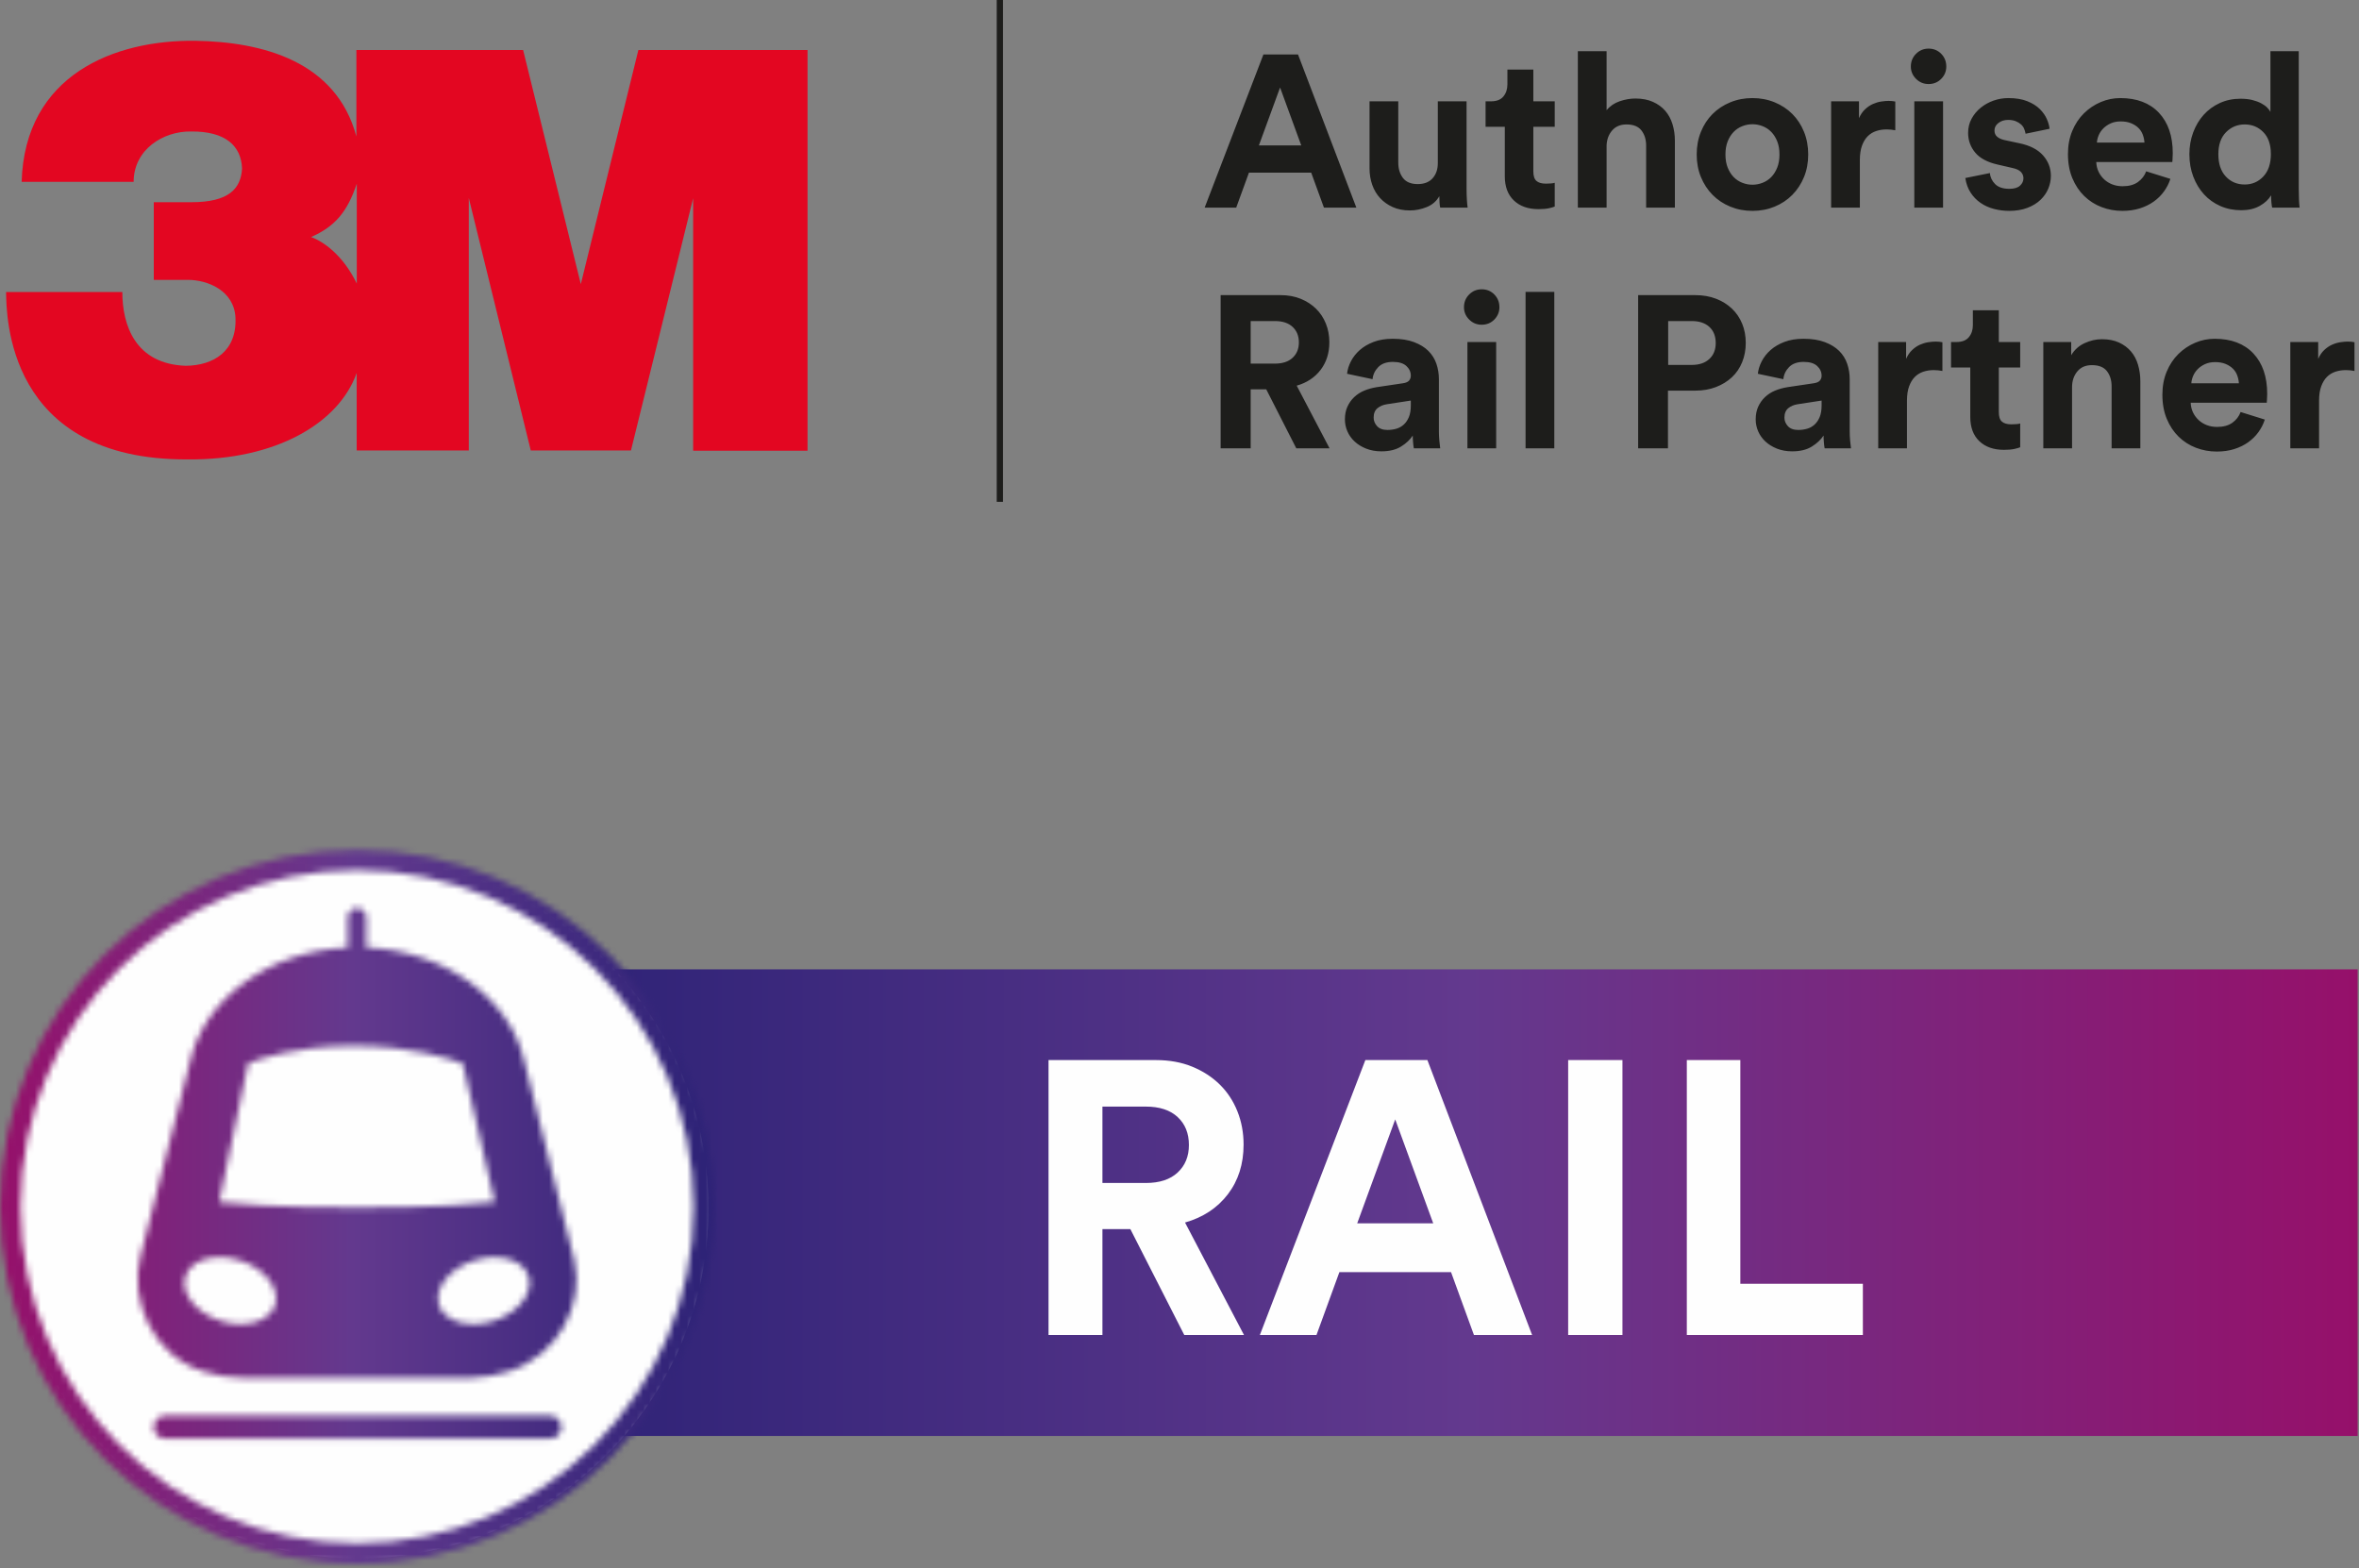 <?xml version="1.0" encoding="UTF-8"?>
<svg xmlns="http://www.w3.org/2000/svg" xmlns:xlink="http://www.w3.org/1999/xlink" width="376px" height="250px" viewBox="0 0 376 250">
  <rect x="0" y="0" width="376" height="250" fill="#808080" stroke="none"/>
  <!-- Generator: Sketch 52.6 (67491) - http://www.bohemiancoding.com/sketch -->
  <title>3M-Authorised-Rail-Partner(1)</title>
  <desc>Created with Sketch.</desc>
  <defs>
    <linearGradient x1="100%" y1="50%" x2="0%" y2="50%" id="linearGradient-1">
      <stop stop-color="#96106A" offset="0%"></stop>
      <stop stop-color="#63398E" offset="49.063%"></stop>
      <stop stop-color="#2C2276" offset="100%"></stop>
    </linearGradient>
    <path d="M0,57.098 C0,88.473 25.526,114 56.902,114 C88.277,114 113.803,88.473 113.803,57.098 C113.803,25.723 88.277,0.196 56.902,0.196 C25.526,0.196 0,25.723 0,57.098 Z M3.252,57.098 C3.252,27.516 27.32,3.449 56.902,3.449 C86.485,3.449 110.551,27.516 110.551,57.098 C110.551,86.681 86.485,110.748 56.902,110.748 C27.32,110.748 3.252,86.681 3.252,57.098 Z M55.402,10.98 L55.402,15.767 C42.731,16.348 32.379,24.066 30.247,34.124 C30.247,34.124 23.825,59.561 22.396,64.959 C20.534,71.994 24.374,80.762 32.251,83.32 C34.456,84.038 36.655,84.379 38.716,84.383 C38.716,84.383 69.636,84.513 75.13,84.376 C77.062,84.328 79.102,83.986 81.151,83.32 C89.027,80.762 93.165,72.616 91.51,65.58 C90.232,60.143 83.519,33.72 83.519,33.72 C81.198,23.845 70.927,16.318 58.402,15.763 L58.402,10.98 C58.402,10.152 57.731,9.48 56.902,9.48 C56.073,9.48 55.402,10.152 55.402,10.98 Z M34.932,56.344 L39.544,34.241 C41.206,33.563 47.115,31.453 56.367,31.453 C65.647,31.453 71.998,33.595 73.76,34.266 L78.847,56.347 C76.518,56.633 70.226,57.199 56.902,57.199 C43.529,57.199 37.239,56.63 34.932,56.344 Z M69.981,72.797 C69.118,70.141 71.611,66.952 75.551,65.673 C79.488,64.392 83.381,65.508 84.244,68.163 C85.107,70.817 82.613,74.008 78.675,75.288 C77.567,75.648 76.462,75.819 75.428,75.819 C72.786,75.819 70.6,74.706 69.981,72.797 Z M35.129,75.288 C31.19,74.008 28.697,70.817 29.56,68.163 C30.424,65.508 34.315,64.392 38.254,65.673 C42.192,66.952 44.684,70.141 43.823,72.797 C43.203,74.706 41.017,75.819 38.375,75.819 C37.341,75.819 36.237,75.648 35.129,75.288 Z M26.316,90.411 C25.308,90.411 24.491,91.228 24.491,92.236 C24.491,93.243 25.308,94.062 26.316,94.062 L87.648,94.062 C88.656,94.062 89.473,93.243 89.473,92.236 C89.473,91.228 88.656,90.411 87.648,90.411 L26.316,90.411 Z" id="path-2"></path>
    <linearGradient x1="-1.11022302e-14%" y1="50%" x2="100%" y2="50%" id="linearGradient-4">
      <stop stop-color="#96106A" offset="0%"></stop>
      <stop stop-color="#63398E" offset="49.063%"></stop>
      <stop stop-color="#2C2276" offset="100%"></stop>
    </linearGradient>
  </defs>
  <g id="Page-1" stroke="none" stroke-width="1" fill="none" fill-rule="evenodd">
    <g id="3M-Authorised-Rail-Partner(1)" transform="translate(0, -1)">
      <g id="Group-19">
        <polygon id="Fill-1" fill="url(#linearGradient-1)" points="86.534 229.917 375.784 229.917 375.784 155.531 86.534 155.531"></polygon>
        <g id="Group-15" transform="translate(0, 0.278)">
          <path d="M188.758,213.537 L198.277,213.537 L188.882,195.612 C191.766,194.789 194.043,193.285 195.712,191.1 C197.38,188.917 198.215,186.279 198.215,183.189 C198.215,181.295 197.885,179.522 197.226,177.874 C196.567,176.226 195.629,174.805 194.413,173.609 C193.197,172.414 191.735,171.467 190.026,170.766 C188.315,170.065 186.388,169.715 184.246,169.715 L167.125,169.715 L167.125,213.537 L175.717,213.537 L175.717,196.663 L180.167,196.663 L188.758,213.537 Z M175.717,189.308 L175.717,177.132 L182.639,177.132 C184.822,177.132 186.512,177.688 187.707,178.801 C188.903,179.913 189.5,181.396 189.5,183.251 C189.5,185.064 188.903,186.527 187.707,187.64 C186.512,188.752 184.822,189.308 182.639,189.308 L175.717,189.308 Z M234.929,213.537 L244.2,213.537 L227.512,169.715 L217.623,169.715 L200.811,213.537 L209.835,213.537 L213.482,203.524 L231.282,203.524 L234.929,213.537 Z M222.382,179.172 L228.44,195.736 L216.325,195.736 L222.382,179.172 Z M249.949,213.537 L258.602,213.537 L258.602,169.715 L249.949,169.715 L249.949,213.537 Z M296.922,213.537 L296.922,205.379 L277.391,205.379 L277.391,169.715 L268.862,169.715 L268.862,213.537 L296.922,213.537 Z" id="Fill-3" fill="#FEFEFE"></path>
          <path d="M112.921,193.312 C112.921,224.138 87.931,249.127 57.104,249.127 C26.277,249.127 1.287,224.138 1.287,193.312 C1.287,162.485 26.277,137.495 57.104,137.495 C87.931,137.495 112.921,162.485 112.921,193.312" id="Fill-5" fill="#FEFEFE"></path>
          <path d="M56.868,45.925 C54.592,41.223 51.386,39.161 49.584,38.51 C53.37,36.831 55.349,34.543 56.868,30.003 L56.868,45.925 Z M101.751,8.698 L92.576,46.018 L83.379,8.698 L56.807,8.698 L56.807,22.482 C53.578,10.42 41.736,7.396 31.151,7.226 C18.247,7.056 3.95,12.651 3.45,29.713 L21.302,29.713 C21.302,24.557 26.015,21.604 30.471,21.682 C35.938,21.639 38.456,23.969 38.581,27.603 C38.392,30.761 36.529,32.957 30.517,32.957 L24.512,32.957 L24.512,45.337 L29.962,45.337 C33.056,45.337 37.365,47.024 37.535,51.429 C37.742,56.684 34.087,58.993 29.593,59.035 C21.567,58.745 19.497,52.576 19.497,47.271 L0.969,47.271 C1.046,50.841 0.932,74.129 29.965,73.958 C43.876,74.086 53.996,68.236 56.853,60.176 L56.853,72.535 L74.721,72.535 L74.721,32.278 L84.6,72.535 L100.569,72.535 L110.481,32.32 L110.481,72.571 L128.712,72.571 L128.712,8.698 L101.751,8.698 Z" id="Fill-7" fill="#E30621"></path>
          <polyline id="Fill-9" fill="#1D1D1B" points="159.868 0.722 159.868 80.723 158.868 80.723 158.868 0.722"></polyline>
          <path d="M211.022,33.821 L216.189,33.821 L206.889,9.401 L201.378,9.401 L192.009,33.821 L197.039,33.821 L199.071,28.241 L208.99,28.241 L211.022,33.821 Z M204.031,14.671 L207.406,23.902 L200.655,23.902 L204.031,14.671 Z M233.927,33.821 C233.88,33.523 233.841,33.104 233.806,32.564 C233.772,32.025 233.754,31.422 233.754,30.756 L233.754,16.875 L229.173,16.875 L229.173,26.726 C229.173,27.713 228.898,28.517 228.347,29.137 C227.796,29.757 227.003,30.067 225.97,30.067 C224.891,30.067 224.105,29.739 223.611,29.085 C223.117,28.431 222.871,27.621 222.871,26.657 L222.871,16.875 L218.29,16.875 L218.29,27.587 C218.29,28.506 218.433,29.372 218.72,30.187 C219.007,31.003 219.426,31.709 219.977,32.305 C220.529,32.903 221.2,33.379 221.993,33.735 C222.785,34.091 223.697,34.269 224.731,34.269 C225.626,34.269 226.516,34.091 227.4,33.735 C228.284,33.379 228.956,32.8 229.415,31.995 C229.415,32.34 229.426,32.684 229.45,33.029 C229.472,33.373 229.506,33.637 229.552,33.821 L233.927,33.821 Z M244.398,11.812 L240.264,11.812 L240.264,14.188 C240.264,14.946 240.052,15.583 239.627,16.1 C239.203,16.616 238.543,16.875 237.647,16.875 L236.786,16.875 L236.786,20.939 L239.851,20.939 L239.851,28.827 C239.851,30.48 240.334,31.766 241.298,32.684 C242.262,33.603 243.571,34.062 245.224,34.062 C245.89,34.062 246.435,34.016 246.861,33.925 C247.285,33.832 247.601,33.741 247.808,33.649 L247.808,29.86 C247.693,29.906 247.498,29.941 247.222,29.964 C246.947,29.987 246.671,29.998 246.396,29.998 C245.729,29.998 245.23,29.855 244.897,29.567 C244.564,29.28 244.398,28.77 244.398,28.034 L244.398,20.939 L247.808,20.939 L247.808,16.875 L244.398,16.875 L244.398,11.812 Z M256.074,23.867 C256.12,22.925 256.418,22.139 256.969,21.508 C257.521,20.876 258.279,20.56 259.243,20.56 C260.345,20.56 261.142,20.882 261.636,21.525 C262.13,22.168 262.377,22.971 262.377,23.936 L262.377,33.821 L266.959,33.821 L266.959,23.144 C266.959,22.225 266.832,21.353 266.58,20.526 C266.327,19.699 265.942,18.988 265.425,18.39 C264.909,17.794 264.254,17.317 263.462,16.961 C262.669,16.605 261.734,16.427 260.655,16.427 C259.851,16.427 259.024,16.571 258.175,16.858 C257.326,17.145 256.626,17.621 256.074,18.287 L256.074,8.884 L251.493,8.884 L251.493,33.821 L256.074,33.821 L256.074,23.867 Z M277.705,29.86 C277.176,29.654 276.717,29.349 276.327,28.947 C275.936,28.546 275.621,28.047 275.379,27.449 C275.138,26.852 275.018,26.152 275.018,25.348 C275.018,24.545 275.138,23.844 275.379,23.247 C275.621,22.65 275.936,22.151 276.327,21.749 C276.717,21.347 277.176,21.043 277.705,20.836 C278.232,20.629 278.772,20.526 279.324,20.526 C279.875,20.526 280.414,20.629 280.942,20.836 C281.47,21.043 281.929,21.347 282.32,21.749 C282.71,22.151 283.026,22.65 283.267,23.247 C283.508,23.844 283.628,24.545 283.628,25.348 C283.628,26.152 283.508,26.852 283.267,27.449 C283.026,28.047 282.71,28.546 282.32,28.947 C281.929,29.349 281.47,29.654 280.942,29.86 C280.414,30.067 279.875,30.17 279.324,30.17 C278.772,30.17 278.232,30.067 277.705,29.86 Z M275.793,17.03 C274.702,17.478 273.76,18.098 272.968,18.89 C272.176,19.682 271.556,20.629 271.109,21.732 C270.661,22.834 270.437,24.039 270.437,25.348 C270.437,26.657 270.661,27.857 271.109,28.947 C271.556,30.038 272.176,30.986 272.968,31.789 C273.76,32.593 274.702,33.218 275.793,33.666 C276.883,34.114 278.06,34.338 279.324,34.338 C280.585,34.338 281.763,34.114 282.854,33.666 C283.944,33.218 284.886,32.593 285.678,31.789 C286.47,30.986 287.09,30.038 287.538,28.947 C287.986,27.857 288.21,26.657 288.21,25.348 C288.21,24.039 287.986,22.834 287.538,21.732 C287.09,20.629 286.47,19.682 285.678,18.89 C284.886,18.098 283.944,17.478 282.854,17.03 C281.763,16.582 280.585,16.358 279.324,16.358 C278.06,16.358 276.883,16.582 275.793,17.03 Z M302.09,16.909 C301.768,16.841 301.413,16.806 301.022,16.806 C300.678,16.806 300.282,16.841 299.835,16.909 C299.386,16.978 298.944,17.111 298.508,17.305 C298.072,17.501 297.658,17.782 297.268,18.149 C296.877,18.517 296.556,18.988 296.303,19.562 L296.303,16.875 L291.861,16.875 L291.861,33.821 L296.441,33.821 L296.441,26.243 C296.441,25.325 296.556,24.556 296.786,23.936 C297.015,23.316 297.32,22.817 297.699,22.438 C298.078,22.059 298.525,21.783 299.042,21.611 C299.558,21.439 300.115,21.353 300.712,21.353 C301.171,21.353 301.63,21.399 302.09,21.49 L302.09,16.909 Z M305.121,33.821 L309.702,33.821 L309.702,16.875 L305.121,16.875 L305.121,33.821 Z M305.396,13.293 C305.948,13.844 306.613,14.119 307.394,14.119 C308.198,14.119 308.87,13.844 309.41,13.293 C309.949,12.742 310.218,12.087 310.218,11.33 C310.218,10.526 309.949,9.848 309.41,9.298 C308.87,8.746 308.198,8.471 307.394,8.471 C306.613,8.471 305.948,8.746 305.396,9.298 C304.845,9.848 304.57,10.526 304.57,11.33 C304.57,12.087 304.845,12.742 305.396,13.293 Z M313.25,29.102 C313.387,29.998 313.668,30.773 314.093,31.427 C314.518,32.082 315.046,32.627 315.677,33.063 C316.309,33.5 317.021,33.821 317.813,34.028 C318.605,34.235 319.415,34.338 320.242,34.338 C321.343,34.338 322.313,34.177 323.152,33.856 C323.99,33.534 324.685,33.11 325.236,32.581 C325.787,32.053 326.2,31.456 326.476,30.79 C326.751,30.124 326.889,29.447 326.889,28.758 C326.889,27.518 326.47,26.427 325.632,25.486 C324.793,24.545 323.537,23.902 321.86,23.557 L319.449,23.04 C318.967,22.925 318.588,22.748 318.313,22.507 C318.037,22.265 317.899,21.938 317.899,21.525 C317.899,21.043 318.111,20.641 318.537,20.319 C318.961,19.998 319.472,19.837 320.069,19.837 C320.551,19.837 320.959,19.906 321.293,20.044 C321.625,20.181 321.906,20.354 322.136,20.56 C322.365,20.767 322.532,21.003 322.635,21.266 C322.739,21.53 322.813,21.789 322.859,22.041 L326.682,21.249 C326.636,20.79 326.493,20.279 326.251,19.717 C326.011,19.154 325.637,18.62 325.132,18.115 C324.627,17.61 323.961,17.191 323.134,16.858 C322.308,16.525 321.297,16.358 320.104,16.358 C319.299,16.358 318.519,16.491 317.761,16.755 C317.003,17.019 316.32,17.398 315.712,17.891 C315.103,18.385 314.616,18.97 314.249,19.648 C313.88,20.325 313.697,21.077 313.697,21.904 C313.697,23.098 314.076,24.148 314.834,25.055 C315.591,25.963 316.797,26.6 318.451,26.967 L320.689,27.484 C321.355,27.621 321.826,27.834 322.101,28.121 C322.376,28.408 322.515,28.747 322.515,29.137 C322.515,29.596 322.331,29.992 321.963,30.325 C321.596,30.658 321.034,30.824 320.276,30.824 C319.265,30.824 318.507,30.572 318.002,30.067 C317.498,29.562 317.222,28.976 317.176,28.31 L313.25,29.102 Z M334.225,23.454 C334.248,23.063 334.346,22.667 334.518,22.265 C334.69,21.864 334.937,21.502 335.258,21.18 C335.58,20.859 335.97,20.595 336.429,20.388 C336.888,20.181 337.417,20.078 338.014,20.078 C338.657,20.078 339.213,20.176 339.684,20.371 C340.155,20.566 340.545,20.819 340.856,21.129 C341.166,21.439 341.395,21.8 341.544,22.214 C341.694,22.627 341.78,23.04 341.802,23.454 L334.225,23.454 Z M342.079,28.034 C341.826,28.723 341.389,29.292 340.769,29.739 C340.15,30.187 339.334,30.411 338.324,30.411 C337.75,30.411 337.216,30.32 336.722,30.135 C336.228,29.952 335.793,29.688 335.414,29.343 C335.035,28.999 334.73,28.592 334.501,28.121 C334.271,27.65 334.144,27.128 334.122,26.553 L346.246,26.553 C346.246,26.508 346.257,26.342 346.281,26.054 C346.303,25.767 346.315,25.463 346.315,25.141 C346.315,22.409 345.58,20.262 344.111,18.7 C342.64,17.139 340.585,16.358 337.945,16.358 C336.866,16.358 335.827,16.571 334.828,16.995 C333.83,17.421 332.939,18.017 332.159,18.786 C331.377,19.556 330.757,20.491 330.298,21.593 C329.839,22.696 329.61,23.925 329.61,25.279 C329.61,26.726 329.845,28.012 330.316,29.137 C330.787,30.262 331.418,31.209 332.21,31.978 C333.002,32.748 333.92,33.334 334.965,33.735 C336.01,34.136 337.119,34.338 338.29,34.338 C339.299,34.338 340.224,34.205 341.062,33.942 C341.9,33.678 342.64,33.316 343.284,32.857 C343.926,32.398 344.472,31.858 344.919,31.238 C345.368,30.618 345.707,29.952 345.936,29.24 L342.079,28.034 Z M366.395,8.884 L361.883,8.884 L361.883,18.563 C361.768,18.333 361.59,18.098 361.349,17.857 C361.108,17.615 360.793,17.392 360.402,17.185 C360.011,16.978 359.546,16.806 359.007,16.668 C358.467,16.53 357.831,16.462 357.095,16.462 C355.902,16.462 354.805,16.692 353.806,17.151 C352.807,17.61 351.952,18.236 351.241,19.028 C350.529,19.82 349.971,20.756 349.57,21.835 C349.168,22.914 348.967,24.073 348.967,25.314 C348.967,26.6 349.173,27.788 349.587,28.879 C350.001,29.969 350.569,30.91 351.293,31.703 C352.015,32.495 352.881,33.115 353.892,33.563 C354.903,34.01 356.016,34.235 357.234,34.235 C358.381,34.235 359.363,34.005 360.178,33.546 C360.994,33.087 361.596,32.524 361.987,31.858 C361.987,32.249 362.003,32.627 362.039,32.994 C362.073,33.362 362.113,33.637 362.159,33.821 L366.533,33.821 C366.487,33.477 366.453,33.024 366.43,32.461 C366.407,31.898 366.395,31.33 366.395,30.756 L366.395,8.884 Z M354.805,21.8 C355.62,20.974 356.614,20.56 357.785,20.56 C358.956,20.56 359.943,20.968 360.747,21.783 C361.55,22.598 361.953,23.763 361.953,25.279 C361.953,26.818 361.55,28.012 360.747,28.861 C359.943,29.711 358.956,30.135 357.785,30.135 C356.567,30.135 355.563,29.711 354.771,28.861 C353.978,28.012 353.583,26.829 353.583,25.314 C353.583,23.798 353.99,22.627 354.805,21.8 Z" id="Fill-11" fill="#1D1D1B"></path>
          <path d="M206.614,72.191 L211.918,72.191 L206.682,62.202 C208.29,61.743 209.558,60.905 210.489,59.688 C211.419,58.471 211.884,57.001 211.884,55.279 C211.884,54.223 211.7,53.235 211.333,52.317 C210.965,51.399 210.442,50.607 209.765,49.941 C209.088,49.274 208.272,48.747 207.32,48.356 C206.367,47.966 205.293,47.771 204.099,47.771 L194.558,47.771 L194.558,72.191 L199.346,72.191 L199.346,62.788 L201.826,62.788 L206.614,72.191 Z M199.346,58.689 L199.346,51.904 L203.204,51.904 C204.421,51.904 205.362,52.213 206.028,52.834 C206.694,53.454 207.027,54.28 207.027,55.314 C207.027,56.324 206.694,57.139 206.028,57.759 C205.362,58.379 204.421,58.689 203.204,58.689 L199.346,58.689 Z M214.76,69.487 C215.023,70.096 215.408,70.635 215.914,71.106 C216.419,71.577 217.033,71.956 217.757,72.242 C218.48,72.529 219.289,72.673 220.184,72.673 C221.447,72.673 222.486,72.42 223.301,71.915 C224.117,71.41 224.743,70.825 225.179,70.159 C225.179,70.481 225.196,70.842 225.23,71.244 C225.265,71.646 225.304,71.962 225.351,72.191 L229.553,72.191 C229.507,71.893 229.462,71.484 229.416,70.968 C229.369,70.451 229.346,69.964 229.346,69.504 L229.346,61.169 C229.346,60.32 229.215,59.504 228.951,58.723 C228.686,57.943 228.261,57.259 227.676,56.674 C227.091,56.088 226.327,55.618 225.385,55.262 C224.444,54.906 223.307,54.728 221.975,54.728 C220.827,54.728 219.817,54.895 218.945,55.228 C218.072,55.561 217.338,55.991 216.74,56.519 C216.143,57.047 215.673,57.644 215.328,58.31 C214.984,58.976 214.777,59.642 214.709,60.308 L218.772,61.169 C218.842,60.434 219.145,59.791 219.685,59.24 C220.224,58.689 221,58.414 222.01,58.414 C222.974,58.414 223.692,58.632 224.163,59.068 C224.634,59.504 224.869,60.021 224.869,60.618 C224.869,60.917 224.777,61.175 224.593,61.393 C224.41,61.611 224.077,61.754 223.594,61.823 L219.427,62.443 C218.715,62.559 218.054,62.742 217.446,62.994 C216.838,63.247 216.304,63.592 215.844,64.028 C215.385,64.464 215.023,64.975 214.76,65.561 C214.496,66.146 214.364,66.817 214.364,67.575 C214.364,68.242 214.496,68.879 214.76,69.487 Z M219.496,68.66 C219.129,68.259 218.945,67.805 218.945,67.3 C218.945,66.634 219.145,66.135 219.548,65.801 C219.949,65.469 220.448,65.256 221.046,65.164 L224.869,64.579 L224.869,65.337 C224.869,66.094 224.765,66.72 224.559,67.213 C224.352,67.708 224.077,68.109 223.732,68.419 C223.388,68.729 222.992,68.948 222.544,69.074 C222.096,69.2 221.632,69.263 221.149,69.263 C220.414,69.263 219.863,69.062 219.496,68.66 Z M233.893,72.191 L238.474,72.191 L238.474,55.245 L233.893,55.245 L233.893,72.191 Z M234.169,51.663 C234.719,52.213 235.385,52.489 236.166,52.489 C236.969,52.489 237.641,52.213 238.181,51.663 C238.72,51.111 238.991,50.457 238.991,49.699 C238.991,48.896 238.72,48.218 238.181,47.667 C237.641,47.116 236.969,46.84 236.166,46.84 C235.385,46.84 234.719,47.116 234.169,47.667 C233.617,48.218 233.342,48.896 233.342,49.699 C233.342,50.457 233.617,51.111 234.169,51.663 Z M243.158,72.191 L247.739,72.191 L247.739,47.254 L243.158,47.254 L243.158,72.191 Z M265.89,58.896 L265.89,51.904 L269.645,51.904 C270.839,51.904 271.774,52.213 272.452,52.834 C273.129,53.454 273.468,54.315 273.468,55.417 C273.468,56.473 273.129,57.317 272.452,57.948 C271.774,58.58 270.839,58.896 269.645,58.896 L265.89,58.896 Z M270.23,62.994 C271.424,62.994 272.515,62.805 273.503,62.426 C274.49,62.047 275.34,61.525 276.052,60.859 C276.762,60.193 277.308,59.39 277.687,58.448 C278.066,57.506 278.256,56.484 278.256,55.382 C278.256,54.28 278.066,53.264 277.687,52.334 C277.308,51.404 276.762,50.601 276.052,49.923 C275.34,49.246 274.49,48.718 273.503,48.339 C272.515,47.96 271.424,47.771 270.23,47.771 L261.103,47.771 L261.103,72.191 L265.856,72.191 L265.856,62.994 L270.23,62.994 Z M280.236,69.487 C280.5,70.096 280.885,70.635 281.39,71.106 C281.894,71.577 282.51,71.956 283.232,72.242 C283.956,72.529 284.765,72.673 285.661,72.673 C286.924,72.673 287.963,72.42 288.778,71.915 C289.593,71.41 290.218,70.825 290.655,70.159 C290.655,70.481 290.673,70.842 290.707,71.244 C290.741,71.646 290.781,71.962 290.828,72.191 L295.029,72.191 C294.983,71.893 294.937,71.484 294.891,70.968 C294.845,70.451 294.823,69.964 294.823,69.504 L294.823,61.169 C294.823,60.32 294.69,59.504 294.427,58.723 C294.163,57.943 293.738,57.259 293.152,56.674 C292.567,56.088 291.803,55.618 290.862,55.262 C289.92,54.906 288.783,54.728 287.452,54.728 C286.303,54.728 285.294,54.895 284.421,55.228 C283.548,55.561 282.813,55.991 282.217,56.519 C281.619,57.047 281.149,57.644 280.804,58.31 C280.46,58.976 280.254,59.642 280.184,60.308 L284.249,61.169 C284.318,60.434 284.622,59.791 285.162,59.24 C285.701,58.689 286.475,58.414 287.486,58.414 C288.451,58.414 289.168,58.632 289.639,59.068 C290.109,59.504 290.345,60.021 290.345,60.618 C290.345,60.917 290.254,61.175 290.07,61.393 C289.885,61.611 289.552,61.754 289.071,61.823 L284.903,62.443 C284.191,62.559 283.531,62.742 282.923,62.994 C282.314,63.247 281.78,63.592 281.321,64.028 C280.861,64.464 280.5,64.975 280.236,65.561 C279.971,66.146 279.84,66.817 279.84,67.575 C279.84,68.242 279.971,68.879 280.236,69.487 Z M284.972,68.66 C284.604,68.259 284.421,67.805 284.421,67.3 C284.421,66.634 284.622,66.135 285.023,65.801 C285.426,65.469 285.925,65.256 286.522,65.164 L290.345,64.579 L290.345,65.337 C290.345,66.094 290.242,66.72 290.035,67.213 C289.829,67.708 289.552,68.109 289.209,68.419 C288.864,68.729 288.468,68.948 288.02,69.074 C287.572,69.2 287.107,69.263 286.626,69.263 C285.89,69.263 285.339,69.062 284.972,68.66 Z M309.598,55.279 C309.277,55.21 308.922,55.176 308.531,55.176 C308.186,55.176 307.791,55.21 307.343,55.279 C306.895,55.348 306.453,55.481 306.016,55.675 C305.58,55.871 305.167,56.152 304.777,56.519 C304.386,56.887 304.064,57.358 303.812,57.931 L303.812,55.245 L299.369,55.245 L299.369,72.191 L303.95,72.191 L303.95,64.613 C303.95,63.695 304.064,62.925 304.295,62.306 C304.524,61.686 304.828,61.186 305.207,60.807 C305.586,60.428 306.034,60.153 306.551,59.981 C307.067,59.808 307.624,59.722 308.221,59.722 C308.68,59.722 309.139,59.769 309.598,59.86 L309.598,55.279 Z M318.589,50.181 L314.455,50.181 L314.455,52.558 C314.455,53.316 314.243,53.953 313.818,54.47 C313.392,54.986 312.733,55.245 311.838,55.245 L310.976,55.245 L310.976,59.309 L314.042,59.309 L314.042,67.196 C314.042,68.85 314.524,70.136 315.488,71.054 C316.453,71.973 317.761,72.432 319.415,72.432 C320.081,72.432 320.626,72.385 321.051,72.294 C321.475,72.202 321.792,72.11 321.998,72.019 L321.998,68.23 C321.883,68.276 321.688,68.311 321.413,68.333 C321.137,68.356 320.861,68.368 320.586,68.368 C319.92,68.368 319.421,68.224 319.088,67.937 C318.755,67.65 318.589,67.139 318.589,66.404 L318.589,59.309 L321.998,59.309 L321.998,55.245 L318.589,55.245 L318.589,50.181 Z M330.264,62.443 C330.264,61.456 330.54,60.624 331.092,59.946 C331.642,59.269 332.423,58.93 333.433,58.93 C334.536,58.93 335.333,59.252 335.827,59.895 C336.321,60.538 336.568,61.341 336.568,62.306 L336.568,72.191 L341.148,72.191 L341.148,61.513 C341.148,60.595 341.028,59.722 340.787,58.896 C340.546,58.069 340.173,57.358 339.668,56.76 C339.162,56.163 338.525,55.687 337.756,55.331 C336.986,54.975 336.074,54.797 335.017,54.797 C334.099,54.797 333.186,55.004 332.279,55.417 C331.372,55.83 330.655,56.473 330.127,57.346 L330.127,55.245 L325.683,55.245 L325.683,72.191 L330.264,72.191 L330.264,62.443 Z M349.277,61.823 C349.3,61.433 349.398,61.037 349.57,60.635 C349.742,60.233 349.989,59.872 350.31,59.55 C350.632,59.229 351.022,58.964 351.481,58.758 C351.941,58.551 352.468,58.448 353.066,58.448 C353.709,58.448 354.265,58.546 354.736,58.741 C355.207,58.936 355.597,59.189 355.908,59.499 C356.218,59.808 356.447,60.17 356.596,60.584 C356.746,60.997 356.832,61.41 356.855,61.823 L349.277,61.823 Z M357.131,66.404 C356.878,67.093 356.441,67.662 355.822,68.109 C355.202,68.557 354.386,68.781 353.376,68.781 C352.801,68.781 352.268,68.69 351.774,68.505 C351.28,68.322 350.844,68.058 350.466,67.713 C350.087,67.369 349.782,66.962 349.552,66.49 C349.323,66.02 349.197,65.498 349.174,64.923 L361.298,64.923 C361.298,64.878 361.309,64.711 361.333,64.424 C361.355,64.137 361.367,63.833 361.367,63.511 C361.367,60.779 360.632,58.632 359.163,57.07 C357.693,55.509 355.637,54.728 352.997,54.728 C351.918,54.728 350.879,54.941 349.88,55.365 C348.882,55.791 347.991,56.387 347.211,57.156 C346.429,57.926 345.81,58.861 345.35,59.963 C344.891,61.066 344.662,62.294 344.662,63.649 C344.662,65.095 344.897,66.381 345.368,67.506 C345.839,68.632 346.47,69.579 347.262,70.348 C348.054,71.118 348.972,71.703 350.017,72.105 C351.062,72.506 352.171,72.708 353.342,72.708 C354.351,72.708 355.276,72.575 356.114,72.311 C356.952,72.047 357.693,71.686 358.336,71.226 C358.978,70.767 359.524,70.228 359.972,69.608 C360.42,68.987 360.759,68.322 360.988,67.61 L357.131,66.404 Z M375.282,55.279 C374.961,55.21 374.604,55.176 374.215,55.176 C373.87,55.176 373.473,55.21 373.026,55.279 C372.578,55.348 372.135,55.481 371.7,55.675 C371.263,55.871 370.85,56.152 370.46,56.519 C370.069,56.887 369.748,57.358 369.496,57.931 L369.496,55.245 L365.052,55.245 L365.052,72.191 L369.634,72.191 L369.634,64.613 C369.634,63.695 369.748,62.925 369.978,62.306 C370.207,61.686 370.511,61.186 370.89,60.807 C371.269,60.428 371.718,60.153 372.234,59.981 C372.751,59.808 373.307,59.722 373.904,59.722 C374.363,59.722 374.822,59.769 375.282,59.86 L375.282,55.279 Z" id="Fill-13" fill="#1D1D1B"></path>
        </g>
        <g id="Group-18" transform="translate(0, 136.278)">
          <mask id="mask-3" fill="white">
            <use xlink:href="#path-2"></use>
          </mask>
          <g id="Clip-17"></g>
          <polygon id="Fill-1" fill="url(#linearGradient-4)" mask="url(#mask-3)" points="0 118.108 114.25 118.108 114.25 -2.278 0 -2.278"></polygon>
          <path d="M0,57.098 C0,88.473 25.526,114 56.902,114 C88.277,114 113.803,88.473 113.803,57.098 C113.803,25.723 88.277,0.196 56.902,0.196 C25.526,0.196 0,25.723 0,57.098 Z M3.252,57.098 C3.252,27.516 27.32,3.449 56.902,3.449 C86.485,3.449 110.551,27.516 110.551,57.098 C110.551,86.681 86.485,110.748 56.902,110.748 C27.32,110.748 3.252,86.681 3.252,57.098 Z M55.402,10.98 L55.402,15.767 C42.731,16.348 32.379,24.066 30.247,34.124 C30.247,34.124 23.825,59.561 22.396,64.959 C20.534,71.994 24.374,80.762 32.251,83.32 C34.456,84.038 36.655,84.379 38.716,84.383 C38.716,84.383 69.636,84.513 75.13,84.376 C77.062,84.328 79.102,83.986 81.151,83.32 C89.027,80.762 93.165,72.616 91.51,65.58 C90.232,60.143 83.519,33.72 83.519,33.72 C81.198,23.845 70.927,16.318 58.402,15.763 L58.402,10.98 C58.402,10.152 57.731,9.48 56.902,9.48 C56.073,9.48 55.402,10.152 55.402,10.98 Z M34.932,56.344 L39.544,34.241 C41.206,33.563 47.115,31.453 56.367,31.453 C65.647,31.453 71.998,33.595 73.76,34.266 L78.847,56.347 C76.518,56.633 70.226,57.199 56.902,57.199 C43.529,57.199 37.239,56.63 34.932,56.344 Z M69.981,72.797 C69.118,70.141 71.611,66.952 75.551,65.673 C79.488,64.392 83.381,65.508 84.244,68.163 C85.107,70.817 82.613,74.008 78.675,75.288 C77.567,75.648 76.462,75.819 75.428,75.819 C72.786,75.819 70.6,74.706 69.981,72.797 Z M35.129,75.288 C31.19,74.008 28.697,70.817 29.56,68.163 C30.424,65.508 34.315,64.392 38.254,65.673 C42.192,66.952 44.684,70.141 43.823,72.797 C43.203,74.706 41.017,75.819 38.375,75.819 C37.341,75.819 36.237,75.648 35.129,75.288 Z M26.316,90.411 C25.308,90.411 24.491,91.228 24.491,92.236 C24.491,93.243 25.308,94.062 26.316,94.062 L87.648,94.062 C88.656,94.062 89.473,93.243 89.473,92.236 C89.473,91.228 88.656,90.411 87.648,90.411 L26.316,90.411 Z" id="Fill-16" mask="url(#mask-3)"></path>
        </g>
      </g>
    </g>
  </g>
</svg>
